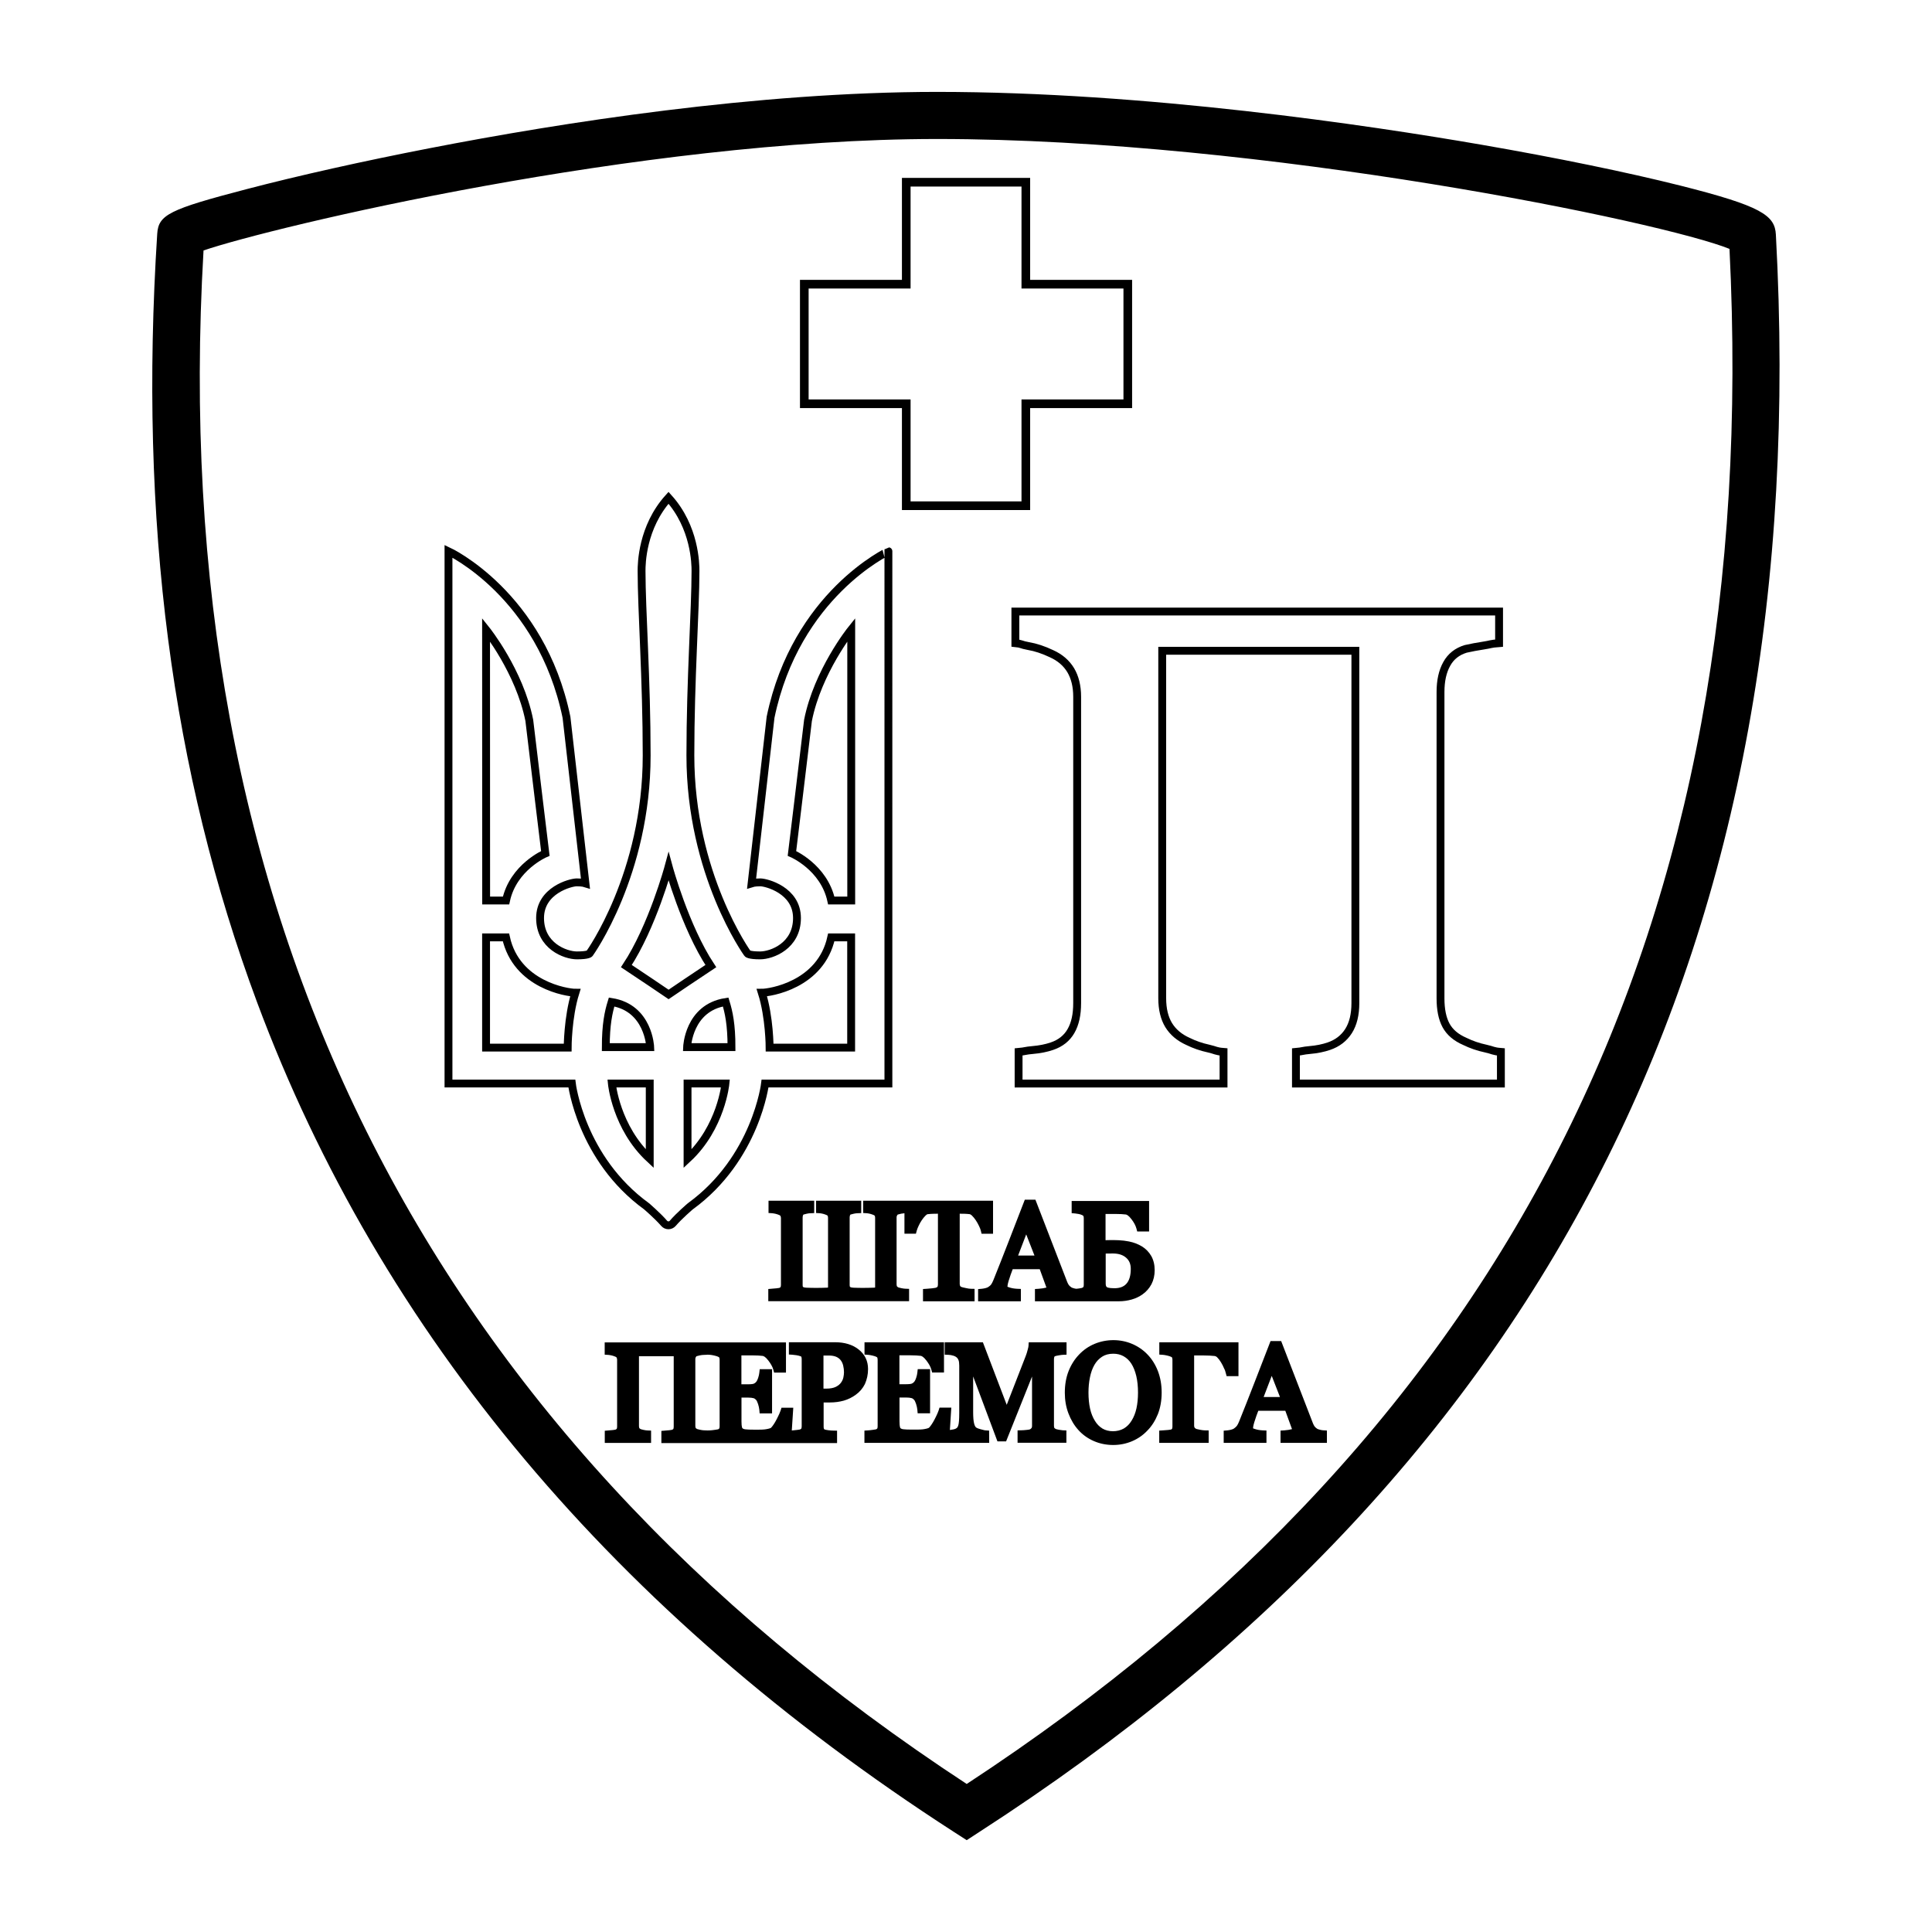 <?xml version="1.0" encoding="utf-8"?>
<!-- Generator: Adobe Illustrator 28.0.0, SVG Export Plug-In . SVG Version: 6.00 Build 0)  -->
<svg version="1.0" id="ЛОГО" xmlns="http://www.w3.org/2000/svg" xmlns:xlink="http://www.w3.org/1999/xlink" x="0px" y="0px"
	 viewBox="0 0 245.76 245.76" enable-background="new 0 0 245.76 245.76" xml:space="preserve">
<g id="ХРЕСТ">
	<path d="M131.04,64.88h-16.31V51.91h-12.97V35.6h12.97V22.63h16.31V35.6h12.97v16.31h-12.97V64.88z M115.83,63.78h14.11V50.81
		h12.97V36.7h-12.97V23.73h-14.11V36.7h-12.97v14.11h12.97V63.78z"/>
</g>
<path id="ГЕРБ" fill-rule="evenodd" clip-rule="evenodd" fill="none" stroke="#000000" stroke-miterlimit="10" d="M98.02,91.24
	c-1.67,14.64-2.41,21.12-2.41,21.12s0.37-0.12,1.11-0.12c0.74,0,4.66,0.99,4.66,4.54c0,3.55-3.21,4.75-4.69,4.75
	c-1.48,0-1.61-0.25-1.61-0.25s-7.26-10.07-7.26-25.19c0-9.66,0.65-18.49,0.65-23.47c0-0.86-0.05-5.56-3.43-9.3v0
	c-3.38,3.75-3.43,8.44-3.43,9.3c0,4.97,0.65,13.8,0.65,23.47c0,15.13-7.26,25.19-7.26,25.19s-0.12,0.25-1.61,0.25
	c-1.48,0-4.69-1.2-4.69-4.75c0-3.55,3.92-4.54,4.66-4.54c0.74,0,1.11,0.12,1.11,0.12s-0.74-6.48-2.41-21.12
	c-3.24-15.65-15.01-21.12-15.01-21.12v67.71h15.69c0,0,1.14,9.54,9.51,15.62c0,0,1.42,1.22,2.23,2.16c0.29,0.34,0.81,0.34,1.1,0
	c0.81-0.95,2.23-2.16,2.23-2.16c8.37-6.08,9.51-15.62,9.51-15.62h15.69V70.12C113.03,70.12,101.26,75.58,98.02,91.24z M61.83,80.09
	c0,0,4.26,5.31,5.5,11.55c0.68,5.74,2.04,16.92,2.04,16.92s-4.08,1.73-5,5.99h-2.53L61.83,80.09z M72.21,133.26H61.83v-14.02h2.53
	c1.33,6.08,7.84,7.04,8.83,7.04C72.21,129.43,72.21,133.26,72.21,133.26z M82.65,147.4c-4.29-3.98-4.82-9.57-4.82-9.57h4.82V147.4z
	 M77.06,133.2c0-2.87,0.34-4.45,0.74-5.74c4.73,0.75,4.91,5.74,4.91,5.74H77.06z M85.05,126.5c0,0-4.14-2.81-5.37-3.61
	c3.3-5,5.37-12.66,5.37-12.66s2.07,7.66,5.37,12.66C89.19,123.69,85.05,126.5,85.05,126.5z M87.46,147.4c0-2.53,0-9.57,0-9.57h4.82
	C92.28,137.83,91.75,143.42,87.46,147.4z M87.4,133.2c0,0,0.18-5,4.91-5.74c0.4,1.3,0.74,2.87,0.74,5.74H87.4z M108.27,133.26H97.9
	c0,0,0-3.83-0.99-6.98c0.99,0,7.5-0.96,8.83-7.04h2.53V133.26z M105.74,114.55c-0.93-4.26-5-5.99-5-5.99s1.36-11.18,2.04-16.92
	c1.24-6.24,5.5-11.55,5.5-11.55v34.46H105.74z"/>
<path id="П" fill="none" stroke="#000000" stroke-miterlimit="10" d="M188.98,133.38c-0.95-0.2-1.83-0.51-2.65-0.91
	c-1.13-0.49-1.92-1.17-2.39-2.04c-0.47-0.87-0.7-2.02-0.7-3.44V88.02c0-1.42,0.26-2.61,0.79-3.56c0.52-0.95,1.33-1.59,2.42-1.92
	c0.7-0.16,1.46-0.3,2.3-0.43c0.83-0.12,0.81-0.22,1.94-0.3v-4.02h-61.53v4.02c0.82,0.08,0.7,0.2,1.65,0.37
	c0.95,0.16,1.93,0.49,2.94,0.97c1.09,0.49,1.9,1.19,2.45,2.1c0.54,0.91,0.82,2.04,0.82,3.38v38.97c0,1.46-0.26,2.65-0.79,3.56
	c-0.52,0.91-1.33,1.55-2.42,1.92c-0.7,0.24-1.52,0.41-2.47,0.49c-0.95,0.08-0.87,0.16-1.77,0.24v4.02h26.07v-4.02
	c-1.01-0.08-0.98-0.22-1.91-0.43c-0.93-0.2-1.81-0.51-2.62-0.91c-1.09-0.49-1.9-1.18-2.45-2.07c-0.54-0.89-0.82-2.03-0.82-3.41
	V82.78h24.57v44.82c0,1.46-0.29,2.65-0.87,3.56c-0.58,0.91-1.42,1.55-2.5,1.92c-0.7,0.24-1.51,0.41-2.45,0.49
	c-0.93,0.08-0.84,0.16-1.74,0.24v4.02h26.07v-4.02C189.91,133.73,189.93,133.59,188.98,133.38z"/>
<g id="НАПИС">
	<path d="M115.63,163.95l-0.48-0.02c-0.12,0-0.29-0.03-0.5-0.07c-0.29-0.06-0.37-0.1-0.38-0.1c-0.11-0.06-0.16-0.11-0.17-0.13
		c-0.02-0.04-0.05-0.12-0.05-0.27v-8.49c0-0.12,0.02-0.22,0.14-0.37c0.1-0.03,0.24-0.07,0.43-0.11c0.17-0.03,0.31-0.05,0.43-0.06
		v2.6h1.46l0.1-0.37c0.04-0.16,0.12-0.37,0.24-0.62c0.12-0.26,0.25-0.5,0.4-0.72c0.15-0.22,0.31-0.42,0.48-0.59
		c0.13-0.13,0.22-0.18,0.28-0.18c0.22-0.03,0.45-0.04,0.69-0.05c0.24-0.01,0.44-0.01,0.61-0.01v9c0,0.18-0.04,0.25-0.05,0.28
		c-0.03,0.04-0.08,0.08-0.17,0.12c-0.02,0.01-0.13,0.05-0.52,0.09c-0.31,0.03-0.54,0.05-0.69,0.06l-0.47,0.03v1.56h6.56v-1.58
		l-0.49-0.01c-0.16,0-0.37-0.04-0.65-0.1c-0.28-0.06-0.46-0.1-0.53-0.13c-0.08-0.03-0.13-0.07-0.16-0.12
		c-0.04-0.08-0.06-0.17-0.06-0.28v-8.92c0.21,0,0.44,0,0.68,0.01c0.24,0.01,0.44,0.03,0.6,0.05c0.03,0.01,0.13,0.03,0.29,0.19
		c0.17,0.17,0.33,0.36,0.48,0.59c0.15,0.22,0.28,0.46,0.4,0.71c0.12,0.24,0.2,0.45,0.24,0.62l0.09,0.38h1.46v-4.2H115.6h-0.54h-5.26
		v1.56l0.47,0.03c0.13,0.01,0.27,0.04,0.44,0.08c0.17,0.05,0.32,0.1,0.45,0.16c0.04,0.02,0.09,0.05,0.11,0.08
		c0.04,0.08,0.05,0.18,0.05,0.29v8.7c0,0.07-0.01,0.12,0,0.14c-0.04,0.01-0.1,0.02-0.2,0.02l-0.71,0.02c-0.49,0.01-0.96,0.01-1.27,0
		c-0.4-0.02-0.82,0.01-0.99-0.11c-0.06-0.04-0.07-0.15-0.07-0.24v-8.61c0-0.13,0.02-0.24,0.1-0.36c0.1-0.03,0.25-0.07,0.43-0.11
		c0.18-0.04,0.33-0.06,0.46-0.06l0.48-0.02v-1.57h-5.74v1.56l0.47,0.03c0.13,0.01,0.27,0.04,0.44,0.08c0.17,0.05,0.32,0.1,0.45,0.16
		c0.04,0.02,0.09,0.05,0.11,0.08c0.04,0.08,0.05,0.18,0.05,0.29v8.7c0,0.07-0.01,0.12,0,0.14c-0.04,0.01-0.1,0.02-0.2,0.02
		l-0.62,0.02c-0.53,0.01-1.01,0.01-1.33,0c-0.43-0.02-0.84,0.01-1.02-0.11c-0.06-0.04-0.06-0.16-0.06-0.24v-8.61
		c0-0.13,0.02-0.24,0.1-0.36c0.1-0.03,0.25-0.07,0.43-0.11c0.18-0.04,0.33-0.06,0.46-0.06l0.48-0.02v-1.57h-5.81v1.56l0.47,0.03
		c0.13,0.01,0.28,0.04,0.46,0.08c0.18,0.05,0.33,0.1,0.46,0.16c0.1,0.05,0.13,0.09,0.13,0.11c0.04,0.08,0.06,0.17,0.06,0.27v8.5
		c0,0.16-0.03,0.24-0.05,0.27c-0.02,0.03-0.04,0.06-0.14,0.1c0,0-0.09,0.03-0.38,0.06l-1.04,0.09v1.55h17.91V163.95z"/>
	<path d="M125.72,163.71c-0.09,0.06-0.22,0.11-0.38,0.15c-0.18,0.04-0.33,0.07-0.46,0.08l-0.46,0.04v1.55h5.44v-1.57l-0.48-0.02
		c-0.38-0.02-0.73-0.08-1.04-0.19c-0.12-0.04-0.18-0.08-0.19-0.07c0-0.07,0.01-0.15,0.03-0.25c0.02-0.13,0.07-0.31,0.13-0.52
		c0.08-0.24,0.16-0.5,0.26-0.79c0.07-0.2,0.15-0.42,0.25-0.67h3.44l0.85,2.33c-0.01,0-0.02,0.01-0.03,0.01
		c-0.25,0.07-0.57,0.12-0.96,0.15l-0.47,0.03v1.56h10.69c0.55,0,1.09-0.08,1.6-0.22c0.53-0.15,1.01-0.38,1.42-0.68
		c0.46-0.33,0.83-0.75,1.11-1.27c0.27-0.52,0.41-1.12,0.41-1.79c0-0.69-0.15-1.3-0.44-1.81c-0.29-0.5-0.69-0.91-1.18-1.21
		c-0.48-0.29-1.04-0.51-1.65-0.63c-0.83-0.17-1.71-0.19-2.68-0.17l-0.3,0.01v-3.34h1.22c0.29,0,0.56,0.01,0.79,0.02
		c0.22,0.01,0.41,0.03,0.57,0.05c0.09,0.01,0.33,0.09,0.71,0.59c0.33,0.42,0.54,0.83,0.64,1.2l0.1,0.37h1.51v-3.88h-9.85v1.55
		l0.46,0.04c0.12,0.01,0.27,0.04,0.45,0.07c0.16,0.03,0.31,0.08,0.45,0.15c0.08,0.04,0.12,0.08,0.13,0.1
		c0.04,0.08,0.05,0.18,0.05,0.3v8.47c0,0.15-0.03,0.23-0.05,0.26c-0.02,0.03-0.06,0.06-0.14,0.1c-0.02,0.01-0.11,0.05-0.41,0.09
		c-0.13,0.02-0.24,0.03-0.34,0.04c-0.08-0.01-0.17-0.02-0.28-0.05c-0.2-0.05-0.31-0.1-0.34-0.12c-0.15-0.1-0.26-0.2-0.33-0.29
		c-0.07-0.09-0.14-0.23-0.21-0.39l-4.05-10.48h-1.35l-2.03,5.24c-0.71,1.84-1.37,3.5-1.96,4.97c-0.1,0.25-0.2,0.44-0.29,0.57
		C126.02,163.48,125.89,163.6,125.72,163.71z M131.59,159.71h-2.08l1.03-2.69L131.59,159.71z M140.65,159.46l0.03,0
		c0.22-0.01,0.52-0.01,0.89-0.01c0.72,0,1.27,0.18,1.68,0.54c0.4,0.35,0.59,0.81,0.59,1.42c0,0.83-0.18,1.46-0.54,1.87
		c-0.35,0.4-0.85,0.59-1.55,0.59c-0.76,0-0.95-0.13-0.96-0.15c-0.03-0.03-0.14-0.11-0.14-0.42V159.46z"/>
	<path d="M110.42,174.15c0-1.04-0.41-1.88-1.22-2.51c-0.77-0.6-1.77-0.9-2.97-0.9h-5.88v1.56l0.46,0.03
		c0.14,0.01,0.31,0.03,0.5,0.06c0.18,0.03,0.36,0.07,0.52,0.13c0.09,0.04,0.1,0.05,0.1,0.05c0.04,0.1,0.05,0.22,0.05,0.36v8.5
		c0,0.17-0.03,0.26-0.05,0.29c-0.01,0.01-0.03,0.05-0.13,0.1c0,0-0.09,0.04-0.38,0.07c-0.25,0.03-0.43,0.05-0.56,0.06l-0.14,0.01
		l0.19-2.89h-1.5l-0.11,0.35c-0.05,0.15-0.17,0.47-0.5,1.11c-0.26,0.5-0.5,0.86-0.72,1.09c0,0-0.05,0.05-0.24,0.1
		c-0.2,0.05-0.39,0.09-0.58,0.11c-0.19,0.02-0.42,0.03-0.7,0.03h-0.72c-0.43,0-0.77-0.01-1-0.04c-0.2-0.02-0.3-0.07-0.36-0.11
		c-0.02-0.01-0.07-0.05-0.1-0.18c-0.03-0.11-0.06-0.33-0.06-0.72v-3.03h0.83c0.31,0,0.55,0.03,0.72,0.08
		c0.12,0.04,0.23,0.12,0.34,0.25c0.03,0.04,0.11,0.16,0.22,0.49c0.08,0.26,0.14,0.5,0.16,0.73l0.04,0.46h1.58v-5.62h-1.57
		l-0.05,0.44c-0.02,0.2-0.07,0.43-0.15,0.67c-0.07,0.21-0.15,0.38-0.23,0.48c-0.1,0.12-0.2,0.2-0.32,0.25
		c-0.08,0.03-0.27,0.08-0.75,0.08h-0.83v-3.68h1.35c0.3,0,0.56,0.01,0.79,0.02c0.22,0.01,0.41,0.03,0.57,0.05
		c0.09,0.01,0.34,0.09,0.72,0.59c0.32,0.42,0.54,0.81,0.63,1.16l0.1,0.37h1.51v-3.84h-9.99h-0.12H76.92v1.56l0.47,0.03
		c0.13,0.01,0.28,0.04,0.46,0.08c0.18,0.05,0.33,0.1,0.46,0.16c0.1,0.05,0.13,0.09,0.13,0.11c0.04,0.08,0.06,0.17,0.06,0.27v8.5
		c0,0.17-0.03,0.25-0.05,0.28c-0.01,0.01-0.03,0.05-0.14,0.1c0,0-0.08,0.03-0.35,0.06l-1.03,0.09v1.55h5.89v-1.57l-0.48-0.02
		c-0.12,0-0.28-0.03-0.48-0.07c-0.29-0.06-0.36-0.1-0.37-0.1c-0.11-0.06-0.15-0.11-0.16-0.12c-0.03-0.06-0.05-0.16-0.05-0.27v-8.88
		h4.42v8.97c0,0.17-0.03,0.25-0.05,0.28c-0.01,0.01-0.03,0.05-0.14,0.1c0,0-0.08,0.03-0.35,0.06l-1.03,0.09v1.55h5.77h0.12h10.41
		h0.22h5.83v-1.58l-0.49-0.01c-0.19,0-0.41-0.02-0.64-0.05c-0.3-0.04-0.39-0.07-0.41-0.08c-0.09-0.03-0.11-0.06-0.12-0.07
		c-0.04-0.08-0.05-0.19-0.05-0.31v-3.07h0.82c0.61,0,1.19-0.08,1.74-0.23c0.56-0.16,1.08-0.42,1.54-0.76
		c0.49-0.35,0.88-0.81,1.15-1.35C110.28,175.47,110.42,174.84,110.42,174.15z M89.99,181.96L89.99,181.96l-0.48-0.02
		c-0.12,0-0.28-0.03-0.48-0.07c-0.29-0.06-0.36-0.1-0.37-0.1c-0.13-0.07-0.16-0.12-0.16-0.12c-0.02-0.04-0.05-0.13-0.05-0.27v-8.49
		c0-0.12,0.02-0.22,0.14-0.37c0.1-0.03,0.24-0.07,0.43-0.11c0.19-0.04,0.36-0.06,0.49-0.06l0.48-0.02v-0.01l0.34,0.02
		c0.13,0.01,0.31,0.04,0.53,0.09c0.27,0.06,0.42,0.12,0.5,0.16c0.09,0.04,0.13,0.08,0.13,0.09c0.03,0.08,0.05,0.17,0.05,0.29v8.47
		c0,0.16-0.03,0.24-0.05,0.27c-0.02,0.03-0.07,0.07-0.13,0.1c-0.01,0-0.09,0.03-0.4,0.07c-0.26,0.04-0.47,0.06-0.63,0.07
		L89.99,181.96z M104.75,172.43h0.67c0.4,0,0.72,0.06,0.97,0.17c0.24,0.11,0.43,0.26,0.57,0.45c0.14,0.19,0.24,0.41,0.3,0.67
		c0.07,0.29,0.1,0.57,0.1,0.85c0,0.19-0.03,0.41-0.08,0.66c-0.05,0.22-0.14,0.43-0.3,0.65c-0.14,0.2-0.36,0.38-0.65,0.53
		c-0.3,0.15-0.72,0.23-1.23,0.23h-0.35V172.43z"/>
	<path d="M134.68,181.87c-0.29-0.05-0.38-0.1-0.38-0.1l-0.01,0c-0.14-0.08-0.17-0.13-0.17-0.13c-0.02-0.04-0.05-0.12-0.05-0.27
		v-8.49c0-0.11,0.02-0.22,0.06-0.31c0.01-0.02,0.04-0.04,0.09-0.06c0.09-0.03,0.25-0.07,0.45-0.1c0.21-0.04,0.39-0.06,0.52-0.07
		l0.48-0.02v-1.57h-4.81l-0.03,0.47c0,0.08-0.04,0.25-0.11,0.5c-0.07,0.28-0.15,0.54-0.25,0.79l-2.41,6.19l-3.03-7.95h-4.86v1.57
		l0.48,0.02c0.2,0.01,0.41,0.04,0.62,0.11c0.18,0.05,0.32,0.13,0.44,0.23c0.09,0.08,0.17,0.2,0.22,0.34
		c0.06,0.16,0.09,0.39,0.09,0.68v6.03c0,0.89-0.05,1.31-0.1,1.5c-0.05,0.21-0.12,0.35-0.23,0.43c-0.06,0.05-0.18,0.12-0.43,0.17
		c-0.15,0.03-0.29,0.05-0.43,0.07l0.18-2.84h-1.5l-0.11,0.35c-0.05,0.15-0.17,0.47-0.5,1.11c-0.26,0.5-0.5,0.86-0.72,1.09
		c0,0-0.05,0.05-0.24,0.1c-0.2,0.05-0.39,0.09-0.58,0.11c-0.19,0.02-0.42,0.03-0.7,0.03h-0.72c-0.43,0-0.77-0.01-1-0.04
		c-0.2-0.02-0.3-0.07-0.36-0.11c-0.02-0.01-0.07-0.05-0.1-0.18c-0.03-0.11-0.06-0.33-0.06-0.72v-3.03h0.83
		c0.31,0,0.55,0.03,0.72,0.08c0.12,0.04,0.23,0.12,0.34,0.25c0.03,0.04,0.11,0.16,0.22,0.49c0.08,0.26,0.14,0.5,0.16,0.73l0.04,0.46
		h1.58v-5.62h-1.57l-0.05,0.44c-0.02,0.2-0.07,0.43-0.15,0.67c-0.07,0.21-0.15,0.38-0.23,0.48c-0.1,0.12-0.2,0.2-0.32,0.25
		c-0.08,0.03-0.27,0.08-0.75,0.08h-0.83v-3.68h1.35c0.3,0,0.56,0.01,0.79,0.02c0.22,0.01,0.41,0.03,0.57,0.05
		c0.09,0.01,0.34,0.09,0.72,0.59c0.32,0.42,0.54,0.81,0.63,1.16l0.1,0.37h1.51v-3.84h-10.11v1.56l0.46,0.03
		c0.13,0.01,0.31,0.04,0.53,0.09c0.27,0.06,0.42,0.12,0.5,0.16c0.09,0.04,0.13,0.08,0.13,0.09c0.03,0.08,0.05,0.17,0.05,0.29v8.47
		c0,0.16-0.03,0.24-0.05,0.27c-0.02,0.03-0.07,0.07-0.13,0.1c-0.01,0-0.09,0.03-0.4,0.07c-0.26,0.04-0.47,0.06-0.63,0.07l-0.47,0.03
		v1.56h10.11h0.64h5.12l-0.01-1.56l-0.47-0.03c-0.02,0-0.15-0.01-0.64-0.15c-0.43-0.12-0.54-0.21-0.56-0.23
		c-0.05-0.05-0.16-0.17-0.24-0.5c-0.08-0.31-0.12-0.8-0.12-1.43v-4.55l3.09,8.26h1.1l3.3-8.25v6.28c0,0.11-0.02,0.2-0.05,0.25
		c-0.04,0.06-0.11,0.13-0.19,0.18c0,0-0.09,0.05-0.43,0.08c-0.28,0.03-0.51,0.05-0.68,0.05l-0.49,0.01v1.58h6.21v-1.57l-0.48-0.02
		C135.08,181.93,134.9,181.91,134.68,181.87z"/>
	<path d="M147.3,174.43c-0.32-0.83-0.76-1.54-1.33-2.13c-0.55-0.58-1.21-1.03-1.96-1.35c-1.47-0.63-3.24-0.64-4.76-0.01
		c-0.75,0.31-1.42,0.77-1.98,1.36c-0.57,0.59-1.02,1.3-1.34,2.11c-0.32,0.81-0.48,1.73-0.48,2.75c0,0.93,0.15,1.82,0.46,2.63
		c0.31,0.82,0.74,1.54,1.27,2.12c0.54,0.6,1.2,1.07,1.96,1.4c0.75,0.33,1.59,0.5,2.47,0.5c0.83,0,1.63-0.16,2.37-0.47
		c0.74-0.31,1.4-0.76,1.95-1.34c0.58-0.58,1.03-1.3,1.36-2.12c0.32-0.82,0.48-1.74,0.48-2.73
		C147.77,176.16,147.61,175.25,147.3,174.43z M138.46,177.15c0-0.68,0.06-1.34,0.19-1.96c0.12-0.6,0.31-1.12,0.56-1.56
		c0.25-0.44,0.58-0.79,0.98-1.05c0.38-0.25,0.86-0.38,1.42-0.38c0.51,0,0.94,0.11,1.33,0.33c0.39,0.22,0.71,0.53,0.97,0.93
		c0.27,0.42,0.48,0.95,0.63,1.57c0.15,0.64,0.22,1.35,0.22,2.11c0,0.75-0.07,1.43-0.2,2.02v0c-0.13,0.58-0.33,1.1-0.62,1.56
		c-0.26,0.43-0.58,0.75-0.98,0.99c-0.83,0.48-1.99,0.45-2.72,0.01c-0.38-0.23-0.71-0.56-0.96-0.98c-0.28-0.45-0.49-0.97-0.62-1.56
		C138.53,178.59,138.46,177.9,138.46,177.15z"/>
	<path d="M155.93,174.67l0.1,0.38h1.51v-4.3h-10.07v1.56l0.46,0.03c0.13,0.01,0.31,0.04,0.53,0.09c0.21,0.05,0.38,0.1,0.5,0.16
		c0.11,0.05,0.13,0.08,0.13,0.09c0.03,0.08,0.05,0.17,0.05,0.29v8.5c0,0.12-0.02,0.21-0.05,0.28c-0.01,0.02-0.03,0.06-0.12,0.09
		c0,0-0.09,0.03-0.39,0.06c-0.27,0.03-0.49,0.04-0.65,0.05l-0.47,0.03v1.56h6.29v-1.58l-0.49-0.01c-0.16,0-0.37-0.03-0.63-0.08
		c-0.35-0.07-0.47-0.11-0.47-0.11c-0.09-0.05-0.16-0.1-0.2-0.16c-0.04-0.06-0.06-0.14-0.06-0.23v-8.95h1.19
		c0.24,0,0.5,0.01,0.77,0.02c0.25,0.01,0.47,0.03,0.64,0.05c0.13,0.02,0.25,0.08,0.35,0.19c0.16,0.16,0.32,0.37,0.47,0.62
		c0.17,0.29,0.3,0.54,0.38,0.75C155.82,174.26,155.88,174.47,155.93,174.67z"/>
	<path d="M168.31,181.94c-0.07,0-0.2-0.02-0.41-0.07c-0.2-0.05-0.31-0.1-0.34-0.12c-0.15-0.1-0.26-0.2-0.33-0.29
		c-0.07-0.09-0.14-0.23-0.21-0.39l-4.05-10.48h-1.35l-2.03,5.24c-0.71,1.84-1.37,3.5-1.96,4.97c-0.1,0.25-0.2,0.44-0.29,0.57
		c-0.09,0.12-0.22,0.23-0.38,0.35c-0.09,0.06-0.22,0.11-0.38,0.15c-0.18,0.04-0.33,0.07-0.46,0.08l-0.46,0.04v1.55h5.44v-1.57
		l-0.48-0.02c-0.38-0.02-0.73-0.08-1.04-0.19c-0.12-0.04-0.19-0.07-0.19-0.07c0-0.07,0.01-0.15,0.03-0.25
		c0.02-0.13,0.07-0.31,0.13-0.52c0.08-0.24,0.16-0.5,0.26-0.79c0.07-0.2,0.15-0.42,0.25-0.67h3.44l0.85,2.33
		c-0.01,0-0.02,0.01-0.03,0.01c-0.25,0.07-0.57,0.12-0.96,0.15l-0.47,0.03v1.56h5.9v-1.57L168.31,181.94z M160.74,177.71l1.03-2.69
		l1.05,2.69H160.74z"/>
</g>
<g id="ЩИТ">
	<path d="M122.97,234.08l-1.63-1.05c-43.09-27.81-72.91-63.32-88.64-105.54c-10.89-29.25-15.04-61.22-12.7-97.76
		c0.16-2.41,1.53-3.1,11.33-5.66c6.61-1.73,14.88-3.58,23.29-5.21c16.81-3.27,41.66-7.16,64.54-7.17c0.02,0,0.03,0,0.05,0
		c26.5,0,54.79,4.22,69.3,6.73c9.54,1.65,18.5,3.5,25.24,5.19c10.32,2.6,12.02,3.78,12.15,6.23
		c4.87,89.55-28.27,156.02-101.32,203.19L122.97,234.08z M25.89,31.86C21,115.9,53.66,181.51,122.97,226.93
		C192.5,181.36,224.26,117.45,220,31.66c-8.4-3.41-59.29-13.98-100.78-13.98c-0.02,0-0.03,0-0.05,0
		C81.29,17.69,34.52,28.91,25.89,31.86z"/>
</g>
</svg>
